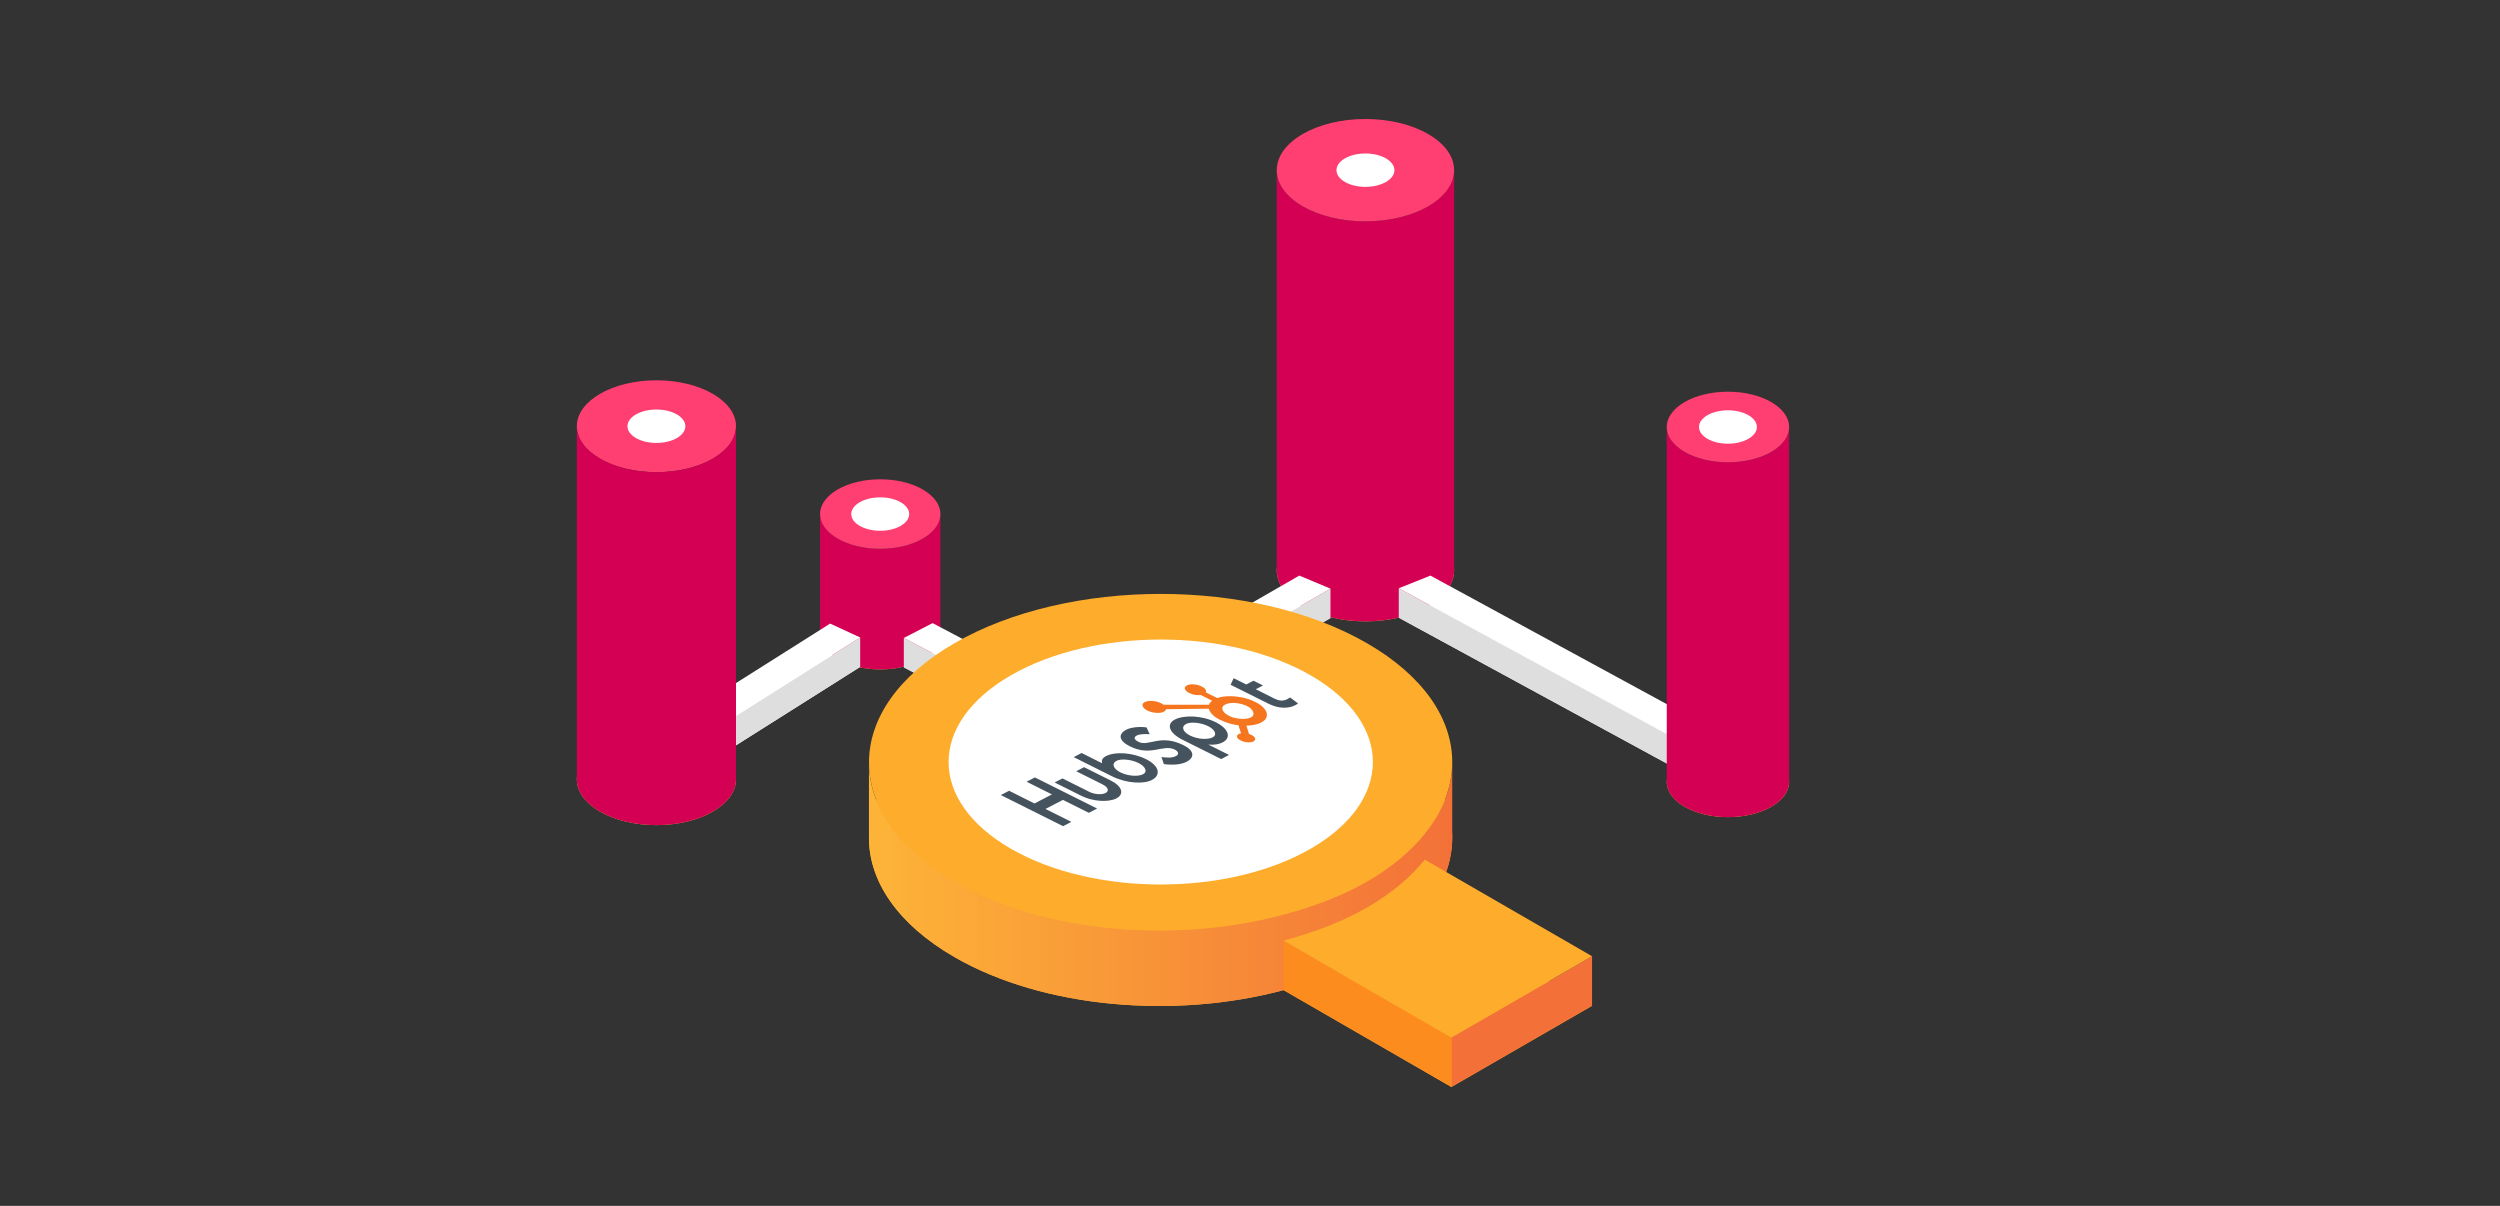 <?xml version="1.0" encoding="UTF-8"?><svg id="a" xmlns="http://www.w3.org/2000/svg" xmlns:xlink="http://www.w3.org/1999/xlink" viewBox="0 0 425 205"><rect x="0" y="0" width="425" height="205" fill="#333333" stroke="none"/><defs><style>.c{fill:url(#b);}.d{fill:#f67620;}.e,.f{fill:#fff;}.g{fill:#f37138;}.h{fill:#ff3e71;}.i{fill:#fdac2b;}.j{fill:#fdb438;}.k{fill:#fc8c1e;}.l{fill:#dedede;}.m{fill:#d40054;}.n{fill:#45535e;}.f{opacity:0;}</style><linearGradient id="b" x1="147.72" y1="150.28" x2="246.87" y2="150.28" gradientTransform="matrix(1, 0, 0, 1, 0, 0)" gradientUnits="userSpaceOnUse"><stop offset="0" stop-color="#fdb438"/><stop offset="1" stop-color="#f37138"/></linearGradient></defs><path class="f" d="M308.26,130.76c-3.82-2.21,21.41-6.17,18.44-10.2,2.97,4.03-22.26,7.99-18.44,10.2l18.62-10.75-18.62,10.75Z"/><g><g><polygon class="e" points="114.15 133.63 109.04 131.28 141.12 111.01 146.23 113.37 114.15 133.63"/><polygon class="e" points="181.38 128.06 153.65 113.45 158.54 110.93 186.26 125.55 181.38 128.06"/><polygon class="e" points="186.47 127.92 181.16 125.7 220.88 102.85 226.18 105.07 186.47 127.92"/><polygon class="e" points="291.05 133.98 237.79 105.01 243.17 102.85 296.43 131.82 291.05 133.98"/><path class="j" d="M149.64,113.8c-5.65,0-10.23-2.65-10.23-5.91,0-3.26,4.58-5.91,10.23-5.91s10.23,2.65,10.23,5.91h0c0,3.26-4.58,5.91-10.23,5.91Z"/><path class="j" d="M232.12,105.63c-8.32,0-15.07-3.9-15.07-8.7s6.75-8.7,15.07-8.7,15.08,3.9,15.08,8.7h0c0,4.81-6.75,8.7-15.08,8.7Z"/><path class="j" d="M111.59,140.27c-7.48,0-13.53-3.5-13.53-7.81h0c0-4.31,6.06-7.81,13.53-7.81s13.53,3.5,13.53,7.81h0c0,4.32-6.06,7.81-13.53,7.81Z"/><path class="j" d="M293.75,138.91c-5.74,0-10.4-2.69-10.4-6h0c0-3.32,4.66-6,10.4-6s10.4,2.69,10.4,6-4.65,6-10.4,6Z"/><path class="m" d="M232.12,37.63c-8.32,0-15.07-3.9-15.07-8.7V96.93c0,4.81,6.75,8.7,15.07,8.7s15.08-3.9,15.08-8.7V28.93c0,4.81-6.75,8.7-15.08,8.7Z"/><path class="m" d="M149.64,93.3c-5.65,0-10.23-2.65-10.23-5.91v20.5c0,3.26,4.58,5.91,10.23,5.91s10.23-2.65,10.23-5.91v-20.5c0,3.26-4.58,5.91-10.23,5.91Z"/><path class="h" d="M111.59,80.27c-7.48,0-13.53-3.5-13.53-7.81h0c0-4.31,6.06-7.81,13.53-7.81s13.53,3.5,13.53,7.81h0c0,4.32-6.06,7.81-13.53,7.81Z"/><g><polygon class="l" points="291.05 128.98 291.05 133.98 237.79 105.01 237.79 100.01 291.05 128.98"/><polygon class="l" points="226.18 100.07 226.18 105.07 186.47 127.92 186.47 122.92 226.18 100.07"/><polygon class="l" points="146.23 108.37 146.23 113.37 114.15 133.63 114.15 128.63 146.23 108.37"/><polygon class="l" points="181.38 123.06 181.38 128.06 153.65 113.45 153.65 108.45 181.38 123.06"/><polygon class="e" points="114.15 128.63 109.04 126.28 141.12 106.01 146.23 108.37 114.15 128.63"/><polygon class="e" points="181.38 123.06 153.65 108.45 158.54 105.93 186.26 120.55 181.38 123.06"/><polygon class="e" points="186.47 122.92 181.16 120.7 220.88 97.85 226.18 100.07 186.47 122.92"/><polygon class="e" points="291.05 128.98 237.79 100.01 243.17 97.85 296.43 126.82 291.05 128.98"/></g><path class="h" d="M149.64,93.3c-5.65,0-10.23-2.65-10.23-5.91,0-3.26,4.58-5.91,10.23-5.91s10.23,2.65,10.23,5.91h0c0,3.26-4.58,5.91-10.23,5.91Z"/><path class="h" d="M232.12,37.63c-8.32,0-15.07-3.9-15.07-8.7s6.75-8.7,15.07-8.7,15.08,3.9,15.08,8.7h0c0,4.81-6.75,8.7-15.08,8.7Z"/><path class="m" d="M111.59,80.27c-7.48,0-13.53-3.5-13.53-7.81v60c0,4.32,6.06,7.81,13.53,7.81,7.48,0,13.53-3.5,13.53-7.81v-60c0,4.32-6.06,7.81-13.53,7.81Z"/><path class="m" d="M293.75,78.59c-5.74,0-10.4-2.69-10.4-6v60.32c0,3.32,4.66,6,10.4,6s10.4-2.69,10.4-6v-60.32c0,3.32-4.65,6-10.4,6Z"/><path class="h" d="M293.75,78.59c-5.74,0-10.4-2.69-10.4-6h0c0-3.32,4.66-6,10.4-6s10.4,2.69,10.4,6-4.65,6-10.4,6Z"/><path class="e" d="M111.59,75.3c-2.72,0-4.92-1.27-4.92-2.84s2.2-2.84,4.92-2.84,4.92,1.27,4.92,2.84-2.2,2.84-4.92,2.84Z"/><path class="e" d="M149.64,90.23c-2.72,0-4.93-1.27-4.93-2.84s2.21-2.84,4.93-2.84,4.92,1.27,4.92,2.84-2.2,2.84-4.92,2.84Z"/><path class="e" d="M232.12,31.77c-2.71,0-4.92-1.27-4.92-2.84s2.21-2.84,4.92-2.84,4.93,1.27,4.93,2.84-2.21,2.84-4.93,2.84Z"/><path class="e" d="M293.75,75.43c-2.72,0-4.92-1.27-4.92-2.84s2.2-2.84,4.92-2.84,4.92,1.27,4.92,2.84-2.2,2.84-4.92,2.84Z"/></g><g><g><path class="i" d="M270.65,170.98l-28.44-16.42c-2.38,2.94-5.61,5.71-9.82,8.14-4.22,2.44-9.07,4.24-14.19,5.62l28.53,16.47,23.91-13.8Z"/><path class="i" d="M242.21,154.56c3.11-3.84,4.67-8,4.67-12.16,0-7.31-4.82-14.62-14.49-20.2-19.37-11.18-50.77-11.18-70.14,0-9.68,5.59-14.52,12.92-14.52,20.25s4.84,14.66,14.53,20.25c15.15,8.75,37.6,10.55,55.95,5.62,5.11-1.37,9.97-3.18,14.19-5.62,4.2-2.43,7.44-5.19,9.82-8.14Z"/></g><g><path class="c" d="M242.21,141.71c-2.38,2.94-5.61,5.71-9.82,8.14-4.22,2.44-9.07,4.24-14.19,5.62-18.36,4.94-40.81,3.13-55.95-5.62-9.68-5.59-14.53-12.92-14.53-20.25v12.85c0,7.33,4.84,14.66,14.53,20.25,15.15,8.75,37.6,10.55,55.95,5.62,5.11-1.37,9.97-3.18,14.19-5.62,4.2-2.43,7.44-5.19,9.82-8.14,3.11-3.84,4.67-8,4.67-12.16v-12.85c0,4.16-1.56,8.32-4.67,12.16Z"/><polygon class="g" points="246.73 176.36 246.73 184.78 270.65 170.98 270.65 162.56 246.73 176.36"/><polygon class="k" points="218.2 159.89 218.2 168.31 246.73 184.78 246.73 176.36 218.2 159.89"/><path class="i" d="M270.65,162.56l-28.44-16.42c-2.38,2.94-5.61,5.71-9.82,8.14-4.22,2.44-9.07,4.24-14.19,5.62l28.53,16.47,23.91-13.8Z"/><path class="i" d="M242.21,141.71c3.11-3.84,4.67-8,4.67-12.16,0-7.31-4.82-14.62-14.49-20.2-19.37-11.18-50.77-11.18-70.14,0-9.68,5.59-14.52,12.92-14.52,20.25s4.84,14.66,14.53,20.25c15.15,8.75,37.6,10.55,55.95,5.62,5.11-1.37,9.97-3.18,14.19-5.62,4.2-2.43,7.44-5.19,9.82-8.14Z"/><path class="e" d="M222.83,114.82c14.08,8.13,14.08,21.32,0,29.45-14.09,8.13-36.93,8.13-51.01,0-14.08-8.14-14.08-21.32,0-29.45,14.08-8.13,36.92-8.13,51.01,0Z"/></g></g></g><g><path class="n" d="M170.14,135.16l1.41-.73,4.31,2.16,2.97-1.54-4.31-2.16,1.41-.73,10.58,5.29-1.41,.73-4.4-2.2-2.97,1.54,4.4,2.2-1.41,.73-10.58-5.29Zm17.37-1.76c.89,.44,1.08,1.08,.44,1.41-.64,.33-1.89,.25-2.77-.2l-4.56-2.28-1.33,.69,4.56,2.28c1.9,.95,4.57,1.14,5.95,.42,1.38-.72,.95-2.07-.95-3.02l-4.56-2.28-1.33,.69,4.56,2.28m.55-4.88c-.66,.34-.86,.72-.7,1.25l-3.5-1.75-1.34,.7,6.49,3.25c2.43,1.21,5.37,1.38,6.8,.64,1.59-.83,1.29-2.4-.99-3.54-2.25-1.13-5.26-1.32-6.75-.54h0Zm6.28,3.1c-.91,.47-2.64,.31-3.87-.3-1.22-.61-1.57-1.49-.67-1.97,.77-.4,2.51-.24,3.73,.37s1.57,1.49,.81,1.89Zm-.79-5.49c-.93-.46-.77-.84-.28-1.1,.39-.21,1.33-.27,2.17-.2l-.54-1.16c-1.25-.18-2.69,0-3.42,.38-1.45,.75-1.33,1.88,.6,2.84,3.58,1.79,5.63-.44,7.64,.56,.62,.31,.73,.81,.22,1.07-.79,.41-1.58,.28-2.5,.19l.41,1.2c1.66,.2,2.96,.07,3.88-.41,1.38-.72,1.31-1.88-.53-2.8-3.98-1.99-5.93,.29-7.65-.57m6.14-3.78c-1.43,.74-1.04,2.24,1.39,3.45l6.51,3.25,1.34-.7-3.52-1.76c1.05,.07,1.78-.04,2.44-.38,1.49-.78,1.06-2.31-1.2-3.43-2.28-1.14-5.37-1.26-6.96-.44h0Zm6.48,3c-.91,.47-2.65,.31-3.87-.3s-1.57-1.49-.67-1.97c.77-.4,2.51-.24,3.73,.37,1.22,.61,1.57,1.49,.81,1.89Zm12.7-6.5c-.79,.41-1.48,.29-2.21-.07l-3.19-1.6,1.23-.64-1.62-.81-1.23,.64-2.14-1.07-.52,1.12,6.51,3.25c1.66,.83,3.34,.82,4.48,.23,.17-.09,.39-.22,.48-.31l-1.35-1.01c-.14,.08-.29,.18-.44,.26"/><path class="d" d="M211.06,118.55c-.87-.17-1.71-.23-2.53-.18-.61,.04-1.13,.14-1.6,.3l-1.94-.97c.16-.32-.1-.7-.7-1-.81-.41-1.94-.49-2.53-.18s-.41,.89,.4,1.29c.6,.3,1.34,.43,1.96,.34l1.94,.97c-.25,.2-.44,.43-.53,.69-1.25,0-5.34-.01-7.74-.01-.11-.08-.23-.17-.38-.24-.9-.45-2.16-.54-2.81-.2-.65,.34-.45,.98,.45,1.43,.9,.45,2.16,.54,2.81,.2,.22-.12,.34-.27,.37-.43h.51l6.76-.08c.05,.21,.14,.42,.3,.64,.32,.44,.81,.85,1.51,1.2l.15,.07c.5,.25,1.04,.45,1.59,.61,.49,.14,.99,.24,1.49,.3l.43,1.36c-.5,.09-.77,.34-.67,.64,.06,.21,.29,.42,.62,.58,.34,.17,.75,.28,1.16,.31,.41,.03,.77-.02,1.01-.15,.24-.13,.34-.31,.28-.52-.06-.21-.29-.42-.62-.58-.13-.07-.27-.12-.42-.17l-.44-1.41c.31,0,.61-.03,.91-.07,.58-.08,1.12-.22,1.56-.45l.08-.04c.49-.25,.79-.57,.9-.96,.11-.41,0-.83-.32-1.27-.33-.44-.84-.85-1.57-1.21l-.04-.02c-.72-.36-1.5-.63-2.35-.8h0Zm1.95,2.42c.17,.41,.1,.74-.31,.96l-.07,.04c-.23,.12-.55,.2-.94,.23-.43,.04-.88,.01-1.36-.07-.48-.07-.91-.2-1.28-.38l-.11-.06c-.36-.18-.65-.38-.85-.61-.22-.25-.31-.48-.29-.72,.02-.23,.17-.42,.45-.57h.03c.26-.15,.57-.24,.96-.28,.41-.04,.84-.02,1.29,.06,.46,.08,.88,.2,1.27,.37,.08,.04,.16,.07,.23,.11,.5,.25,.82,.55,.96,.9h0Z"/></g></svg>